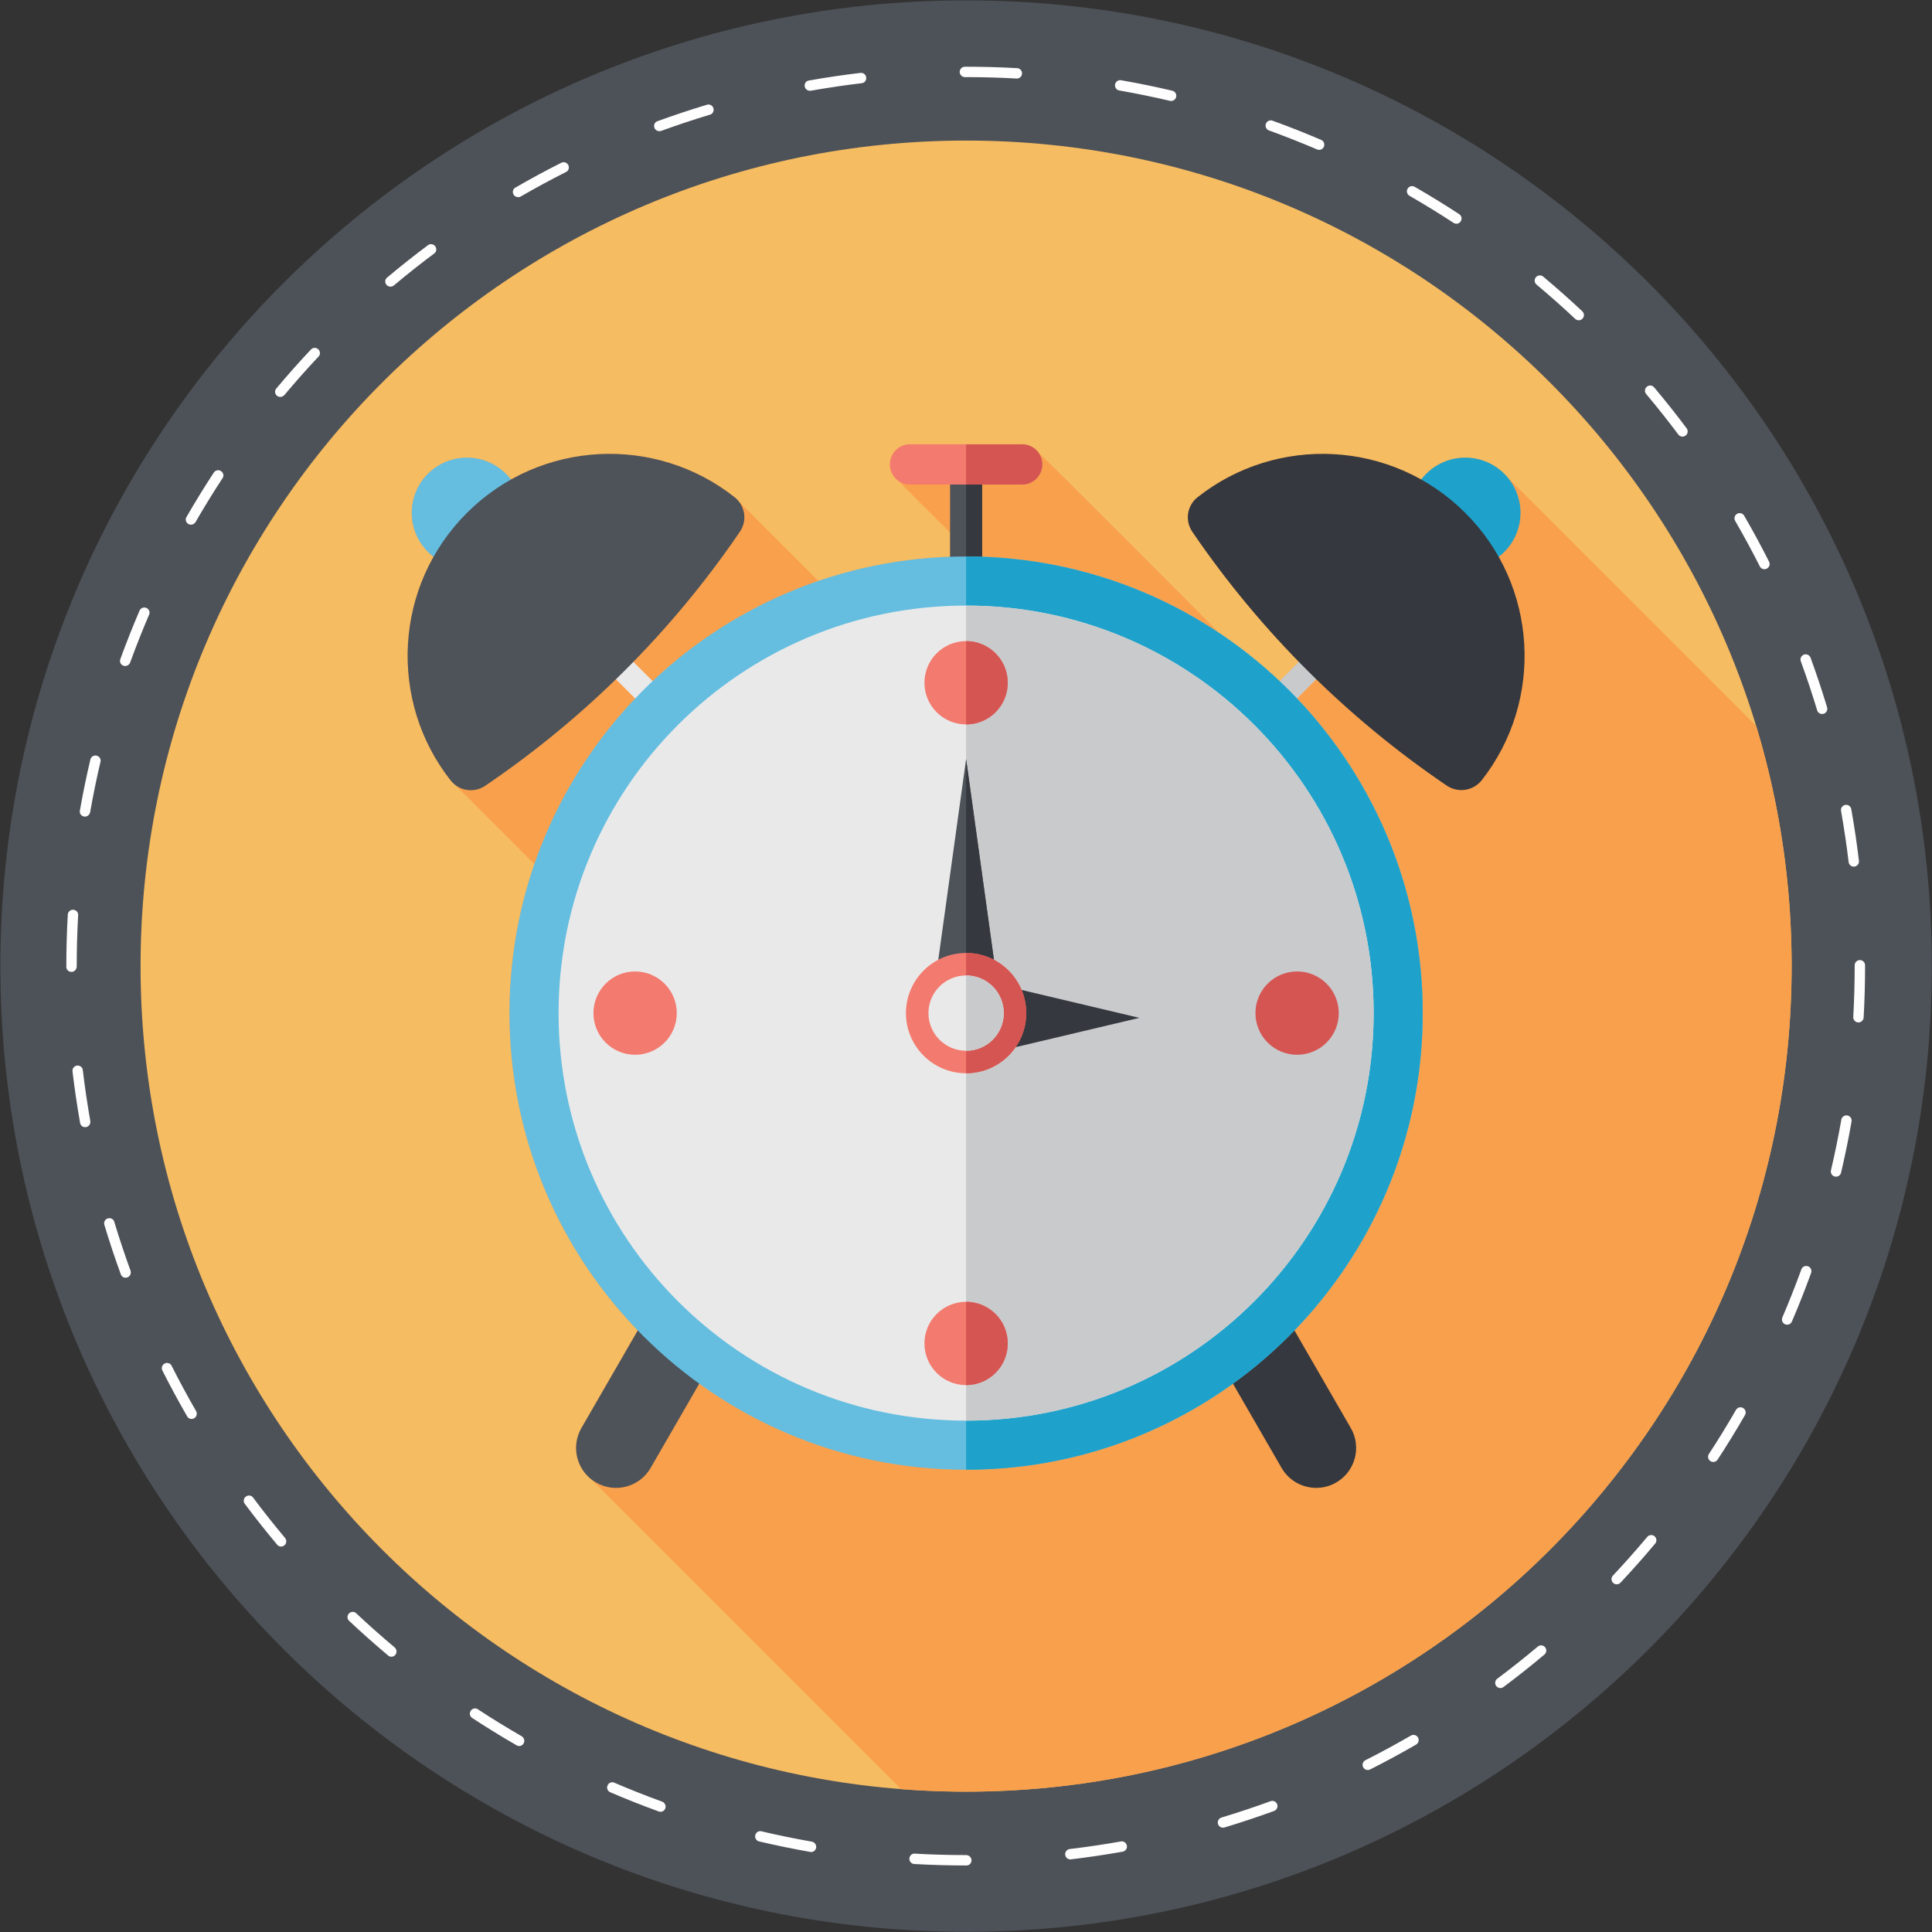 <?xml version="1.0" encoding="UTF-8" standalone="no"?>
<!DOCTYPE svg PUBLIC "-//W3C//DTD SVG 1.1//EN" "http://www.w3.org/Graphics/SVG/1.1/DTD/svg11.dtd">
<svg width="100%" height="100%" viewBox="0 0 1467 1467" version="1.1" xmlns="http://www.w3.org/2000/svg" xmlns:xlink="http://www.w3.org/1999/xlink" xml:space="preserve" xmlns:serif="http://www.serif.com/" style="fill-rule:evenodd;clip-rule:evenodd;stroke-linejoin:round;stroke-miterlimit:2;">
    <rect x="0" y="0" width="1467" height="1467" fill="#333333" stroke="none"/>
    <g transform="matrix(4.167,0,0,4.167,-297.492,-307.033)">
        <path d="M423.412,249.724C423.412,346.913 344.627,425.698 247.439,425.698C150.251,425.698 71.464,346.913 71.464,249.724C71.464,152.539 150.251,73.753 247.439,73.753C344.627,73.753 423.412,152.539 423.412,249.724Z" style="fill:rgb(77,82,88);fill-rule:nonzero;"/>
    </g>
    <g transform="matrix(4.167,0,0,4.167,-297.492,-307.033)">
        <path d="M219.05,411.145L218.98,411.131C215.867,410.582 212.749,409.942 209.718,409.227C209.208,409.108 208.895,408.598 209.018,408.092C209.136,407.582 209.65,407.243 210.154,407.387C213.15,408.096 216.23,408.725 219.309,409.268C219.824,409.36 220.203,409.856 220.111,410.372C220.021,410.887 219.564,411.235 219.05,411.145Z" style="fill:rgb(255,254,254);fill-rule:nonzero;"/>
    </g>
    <g transform="matrix(4.167,0,0,4.167,-297.492,-307.033)">
        <path d="M284.631,92.067C284.611,92.063 284.596,92.06 284.576,92.056C281.611,91.362 278.582,90.739 275.568,90.206L275.35,90.168C274.834,90.078 274.492,89.587 274.582,89.072C274.674,88.556 275.162,88.212 275.678,88.304L275.896,88.342C278.945,88.879 282.01,89.51 285.01,90.213C285.52,90.333 285.834,90.843 285.713,91.352C285.6,91.843 285.123,92.153 284.631,92.067Z" style="fill:rgb(255,254,254);fill-rule:nonzero;"/>
    </g>
    <g transform="matrix(4.167,0,0,4.167,-297.492,-307.033)">
        <path d="M191.449,403.776L191.382,403.752C188.412,402.672 185.453,401.499 182.593,400.27C182.111,400.063 181.891,399.504 182.099,399.03C182.304,398.547 182.87,398.301 183.341,398.534C186.169,399.75 189.093,400.905 192.031,401.975C192.522,402.153 192.809,402.707 192.628,403.2C192.45,403.692 191.941,403.956 191.449,403.776Z" style="fill:rgb(255,254,254);fill-rule:nonzero;"/>
    </g>
    <g transform="matrix(4.167,0,0,4.167,-297.492,-307.033)">
        <path d="M311.441,100.935C311.422,100.928 311.408,100.922 311.391,100.914C308.59,99.716 305.717,98.577 302.84,97.529L302.631,97.454C302.141,97.274 301.887,96.731 302.064,96.24C302.244,95.747 302.787,95.495 303.277,95.675L303.486,95.75C306.396,96.809 309.305,97.962 312.137,99.176C312.617,99.383 312.838,99.938 312.633,100.418C312.436,100.883 311.91,101.104 311.441,100.935Z" style="fill:rgb(255,254,254);fill-rule:nonzero;"/>
    </g>
    <g transform="matrix(4.167,0,0,4.167,-297.492,-307.033)">
        <path d="M165.547,391.727L165.487,391.692C162.748,390.11 160.039,388.442 157.436,386.735C156.998,386.448 156.877,385.858 157.165,385.428C157.449,384.987 158.05,384.844 158.474,385.155C161.048,386.844 163.726,388.489 166.434,390.053C166.887,390.315 167.073,390.909 166.811,391.362C166.549,391.815 166.002,391.989 165.547,391.727Z" style="fill:rgb(255,254,254);fill-rule:nonzero;"/>
    </g>
    <g transform="matrix(4.167,0,0,4.167,-297.492,-307.033)">
        <path d="M336.305,114.321C336.289,114.312 336.275,114.304 336.258,114.292C333.709,112.625 331.076,111.004 328.426,109.473L328.234,109.362C327.781,109.101 327.625,108.522 327.887,108.069C328.148,107.616 328.727,107.462 329.18,107.724L329.373,107.834C332.053,109.383 334.717,111.022 337.295,112.709C337.734,112.996 337.854,113.582 337.566,114.02C337.295,114.443 336.738,114.57 336.305,114.321Z" style="fill:rgb(255,254,254);fill-rule:nonzero;"/>
    </g>
    <g transform="matrix(4.167,0,0,4.167,-297.492,-307.033)">
        <path d="M142.133,375.362L142.079,375.317C139.657,373.286 137.277,371.17 135.01,369.038C134.628,368.676 134.612,368.079 134.97,367.704C135.328,367.319 135.943,367.284 136.307,367.661C138.55,369.772 140.901,371.858 143.295,373.866C143.696,374.204 143.775,374.821 143.438,375.223C143.104,375.624 142.534,375.7 142.133,375.362Z" style="fill:rgb(255,254,254);fill-rule:nonzero;"/>
    </g>
    <g transform="matrix(4.167,0,0,4.167,-297.492,-307.033)">
        <path d="M358.467,131.823C358.451,131.811 358.439,131.8 358.424,131.786C356.205,129.701 353.893,127.647 351.549,125.68L351.379,125.537C350.979,125.201 350.926,124.604 351.262,124.204C351.598,123.804 352.193,123.751 352.594,124.087L352.766,124.229C355.137,126.221 357.475,128.297 359.721,130.407C360.104,130.767 360.121,131.364 359.762,131.743C359.418,132.113 358.848,132.144 358.467,131.823Z" style="fill:rgb(255,254,254);fill-rule:nonzero;"/>
    </g>
    <g transform="matrix(4.167,0,0,4.167,-297.492,-307.033)">
        <path d="M121.916,355.18L121.87,355.125C119.839,352.706 117.862,350.207 116,347.715C115.687,347.293 115.774,346.702 116.192,346.393C116.611,346.077 117.223,346.149 117.517,346.582C119.356,349.051 121.311,351.514 123.32,353.909C123.657,354.311 123.627,354.932 123.227,355.27C122.827,355.604 122.253,355.579 121.916,355.18Z" style="fill:rgb(255,254,254);fill-rule:nonzero;"/>
    </g>
    <g transform="matrix(4.167,0,0,4.167,-297.492,-307.033)">
        <path d="M377.254,152.907C377.24,152.892 377.23,152.88 377.219,152.863C375.395,150.426 373.475,148 371.506,145.655L371.363,145.485C371.027,145.084 371.08,144.49 371.48,144.152C371.881,143.816 372.479,143.868 372.814,144.27L372.957,144.439C374.947,146.811 376.889,149.263 378.734,151.729C379.049,152.149 378.961,152.741 378.543,153.054C378.139,153.358 377.572,153.288 377.254,152.907Z" style="fill:rgb(255,254,254);fill-rule:nonzero;"/>
    </g>
    <g transform="matrix(4.167,0,0,4.167,-297.492,-307.033)">
        <path d="M105.509,331.793L105.474,331.733C103.893,328.995 102.38,326.192 100.978,323.413C100.744,322.946 100.933,322.375 101.398,322.147C101.866,321.909 102.456,322.084 102.667,322.563C104.053,325.315 105.549,328.079 107.112,330.788C107.374,331.241 107.237,331.848 106.784,332.11C106.331,332.372 105.771,332.247 105.509,331.793Z" style="fill:rgb(255,254,254);fill-rule:nonzero;"/>
    </g>
    <g transform="matrix(4.167,0,0,4.167,-297.492,-307.033)">
        <path d="M392.092,176.933C392.082,176.915 392.074,176.902 392.064,176.885C390.691,174.166 389.223,171.445 387.691,168.794L387.58,168.602C387.318,168.148 387.473,167.57 387.926,167.309C388.379,167.047 388.957,167.203 389.219,167.656L389.33,167.848C390.879,170.528 392.365,173.28 393.754,176.031C393.99,176.5 393.803,177.066 393.336,177.303C392.885,177.531 392.34,177.364 392.092,176.933Z" style="fill:rgb(255,254,254);fill-rule:nonzero;"/>
    </g>
    <g transform="matrix(4.167,0,0,4.167,-297.492,-307.033)">
        <path d="M93.414,305.913L93.39,305.848C92.309,302.877 91.305,299.856 90.409,296.875C90.256,296.374 90.542,295.846 91.041,295.7C91.543,295.545 92.092,295.823 92.218,296.331C93.106,299.28 94.099,302.262 95.168,305.202C95.347,305.692 95.107,306.268 94.615,306.448C94.123,306.625 93.593,306.407 93.414,305.913Z" style="fill:rgb(255,254,254);fill-rule:nonzero;"/>
    </g>
    <g transform="matrix(4.167,0,0,4.167,-297.492,-307.033)">
        <path d="M402.535,203.17C402.527,203.151 402.521,203.138 402.518,203.117C401.637,200.202 400.662,197.268 399.615,194.392L399.539,194.184C399.359,193.69 399.611,193.149 400.104,192.97C400.596,192.791 401.137,193.043 401.318,193.536L401.393,193.744C402.451,196.653 403.438,199.621 404.328,202.571C404.479,203.073 404.195,203.6 403.695,203.749C403.213,203.897 402.705,203.639 402.535,203.17Z" style="fill:rgb(255,254,254);fill-rule:nonzero;"/>
    </g>
    <g transform="matrix(4.167,0,0,4.167,-297.492,-307.033)">
        <path d="M85.995,278.329L85.982,278.258C85.433,275.145 84.97,271.995 84.604,268.905C84.542,268.383 84.915,267.915 85.432,267.856C85.952,267.791 86.445,268.161 86.481,268.682C86.843,271.741 87.303,274.85 87.846,277.928C87.938,278.444 87.601,278.969 87.085,279.061C86.57,279.153 86.085,278.842 85.995,278.329Z" style="fill:rgb(255,254,254);fill-rule:nonzero;"/>
    </g>
    <g transform="matrix(4.167,0,0,4.167,-297.492,-307.033)">
        <path d="M408.26,230.822C408.256,230.802 408.254,230.787 408.252,230.767C407.891,227.744 407.441,224.685 406.908,221.67L406.871,221.451C406.779,220.936 407.123,220.446 407.637,220.355C408.152,220.266 408.643,220.607 408.734,221.124L408.771,221.341C409.311,224.39 409.768,227.484 410.131,230.544C410.191,231.064 409.82,231.535 409.303,231.595C408.803,231.658 408.348,231.314 408.26,230.822Z" style="fill:rgb(255,254,254);fill-rule:nonzero;"/>
    </g>
    <g transform="matrix(4.167,0,0,4.167,-297.492,-307.033)">
        <path d="M83.479,249.871L83.479,249.8C83.479,246.638 83.569,243.457 83.745,240.349C83.775,239.826 84.224,239.427 84.742,239.46C85.266,239.488 85.689,239.937 85.633,240.458C85.457,243.533 85.372,246.673 85.372,249.8C85.372,250.324 84.949,250.783 84.425,250.783C83.901,250.783 83.479,250.394 83.479,249.871Z" style="fill:rgb(255,254,254);fill-rule:nonzero;"/>
    </g>
    <g transform="matrix(4.167,0,0,4.167,-297.492,-307.033)">
        <path d="M409.098,259.049L409.098,258.994C409.268,255.953 409.355,252.861 409.355,249.8L409.355,249.58C409.355,249.056 409.779,248.632 410.301,248.632C410.824,248.632 411.248,249.056 411.248,249.58L411.248,249.8C411.248,252.896 411.16,256.023 410.988,259.099C410.959,259.623 410.512,260.02 409.99,259.991C409.486,259.965 409.098,259.549 409.098,259.049Z" style="fill:rgb(255,254,254);fill-rule:nonzero;"/>
    </g>
    <g transform="matrix(4.167,0,0,4.167,-297.492,-307.033)">
        <path d="M85.944,221.41L85.957,221.34C86.505,218.227 87.147,215.108 87.861,212.079C87.981,211.569 88.492,211.255 88.997,211.377C89.506,211.495 89.846,212.01 89.701,212.513C88.993,215.512 88.363,218.59 87.821,221.67C87.729,222.185 87.233,222.562 86.717,222.472C86.202,222.38 85.854,221.926 85.944,221.41Z" style="fill:rgb(255,254,254);fill-rule:nonzero;"/>
    </g>
    <g transform="matrix(4.167,0,0,4.167,-297.492,-307.033)">
        <path d="M405.023,286.993C405.027,286.971 405.029,286.957 405.033,286.936C405.729,283.973 406.352,280.944 406.883,277.928L406.92,277.711C407.012,277.196 407.502,276.852 408.018,276.942C408.533,277.034 408.877,277.524 408.785,278.04L408.748,278.256C408.209,281.307 407.58,284.37 406.875,287.37C406.756,287.879 406.246,288.194 405.738,288.073C405.246,287.961 404.936,287.483 405.023,286.993Z" style="fill:rgb(255,254,254);fill-rule:nonzero;"/>
    </g>
    <g transform="matrix(4.167,0,0,4.167,-297.492,-307.033)">
        <path d="M93.314,193.81L93.337,193.743C94.418,190.772 95.591,187.813 96.82,184.954C97.028,184.472 97.585,184.252 98.061,184.459C98.543,184.664 98.789,185.23 98.557,185.701C97.34,188.529 96.186,191.453 95.116,194.392C94.937,194.884 94.382,195.169 93.89,194.989C93.398,194.811 93.135,194.302 93.314,193.81Z" style="fill:rgb(255,254,254);fill-rule:nonzero;"/>
    </g>
    <g transform="matrix(4.167,0,0,4.167,-297.492,-307.033)">
        <path d="M396.156,313.803C396.162,313.784 396.168,313.77 396.176,313.75C397.375,310.952 398.514,308.077 399.563,305.202L399.637,304.993C399.816,304.5 400.359,304.247 400.85,304.426C401.342,304.604 401.596,305.149 401.416,305.639L401.34,305.848C400.281,308.758 399.129,311.665 397.914,314.497C397.707,314.979 397.152,315.2 396.672,314.993C396.207,314.797 395.986,314.27 396.156,313.803Z" style="fill:rgb(255,254,254);fill-rule:nonzero;"/>
    </g>
    <g transform="matrix(4.167,0,0,4.167,-297.492,-307.033)">
        <path d="M105.363,167.908L105.398,167.847C106.979,165.108 108.648,162.397 110.354,159.795C110.642,159.356 111.23,159.236 111.661,159.523C112.102,159.81 112.245,160.409 111.936,160.832C110.245,163.407 108.6,166.086 107.037,168.793C106.775,169.246 106.18,169.431 105.727,169.169C105.273,168.907 105.101,168.361 105.363,167.908Z" style="fill:rgb(255,254,254);fill-rule:nonzero;"/>
    </g>
    <g transform="matrix(4.167,0,0,4.167,-297.492,-307.033)">
        <path d="M382.768,338.666C382.777,338.649 382.785,338.635 382.797,338.618C384.465,336.069 386.086,333.436 387.615,330.786L387.727,330.592C387.988,330.139 388.566,329.987 389.02,330.247C389.473,330.508 389.627,331.086 389.365,331.54L389.254,331.731C387.707,334.413 386.066,337.077 384.379,339.655C384.094,340.092 383.506,340.213 383.07,339.926C382.645,339.653 382.518,339.096 382.768,338.666Z" style="fill:rgb(255,254,254);fill-rule:nonzero;"/>
    </g>
    <g transform="matrix(4.167,0,0,4.167,-297.492,-307.033)">
        <path d="M121.728,144.492L121.773,144.438C123.805,142.016 125.919,139.637 128.052,137.368C128.412,136.988 129.011,136.971 129.386,137.329C129.771,137.687 129.806,138.303 129.429,138.666C127.317,140.907 125.232,143.259 123.223,145.655C122.886,146.056 122.268,146.135 121.866,145.799C121.466,145.462 121.391,144.893 121.728,144.492Z" style="fill:rgb(255,254,254);fill-rule:nonzero;"/>
    </g>
    <g transform="matrix(4.167,0,0,4.167,-297.492,-307.033)">
        <path d="M365.266,360.827C365.279,360.811 365.289,360.801 365.303,360.786C367.389,358.565 369.441,356.254 371.41,353.909L371.551,353.739C371.889,353.338 372.484,353.286 372.885,353.622C373.285,353.957 373.338,354.553 373.002,354.956L372.859,355.124C370.869,357.497 368.791,359.834 366.682,362.081C366.322,362.461 365.725,362.481 365.346,362.122C364.975,361.778 364.945,361.207 365.266,360.827Z" style="fill:rgb(255,254,254);fill-rule:nonzero;"/>
    </g>
    <g transform="matrix(4.167,0,0,4.167,-297.492,-307.033)">
        <path d="M141.91,124.276L141.964,124.23C144.386,122.199 146.882,120.223 149.375,118.36C149.797,118.047 150.389,118.135 150.697,118.553C151.013,118.972 150.941,119.584 150.507,119.877C148.037,121.717 145.575,123.672 143.182,125.681C142.78,126.018 142.157,125.987 141.821,125.588C141.485,125.187 141.51,124.613 141.91,124.276Z" style="fill:rgb(255,254,254);fill-rule:nonzero;"/>
    </g>
    <g transform="matrix(4.167,0,0,4.167,-297.492,-307.033)">
        <path d="M344.184,379.614C344.199,379.6 344.209,379.592 344.227,379.579C346.664,377.756 349.09,375.836 351.434,373.868L351.605,373.725C352.006,373.389 352.6,373.442 352.938,373.842C353.273,374.243 353.221,374.838 352.82,375.174L352.65,375.317C350.279,377.309 347.826,379.249 345.359,381.094C344.939,381.409 344.348,381.321 344.035,380.903C343.73,380.5 343.801,379.934 344.184,379.614Z" style="fill:rgb(255,254,254);fill-rule:nonzero;"/>
    </g>
    <g transform="matrix(4.167,0,0,4.167,-297.492,-307.033)">
        <path d="M165.296,107.871L165.357,107.836C168.095,106.255 170.896,104.742 173.676,103.34C174.144,103.105 174.713,103.294 174.944,103.76C175.181,104.228 175.005,104.817 174.526,105.028C171.775,106.414 169.011,107.911 166.304,109.475C165.851,109.736 165.243,109.599 164.981,109.145C164.719,108.692 164.843,108.133 165.296,107.871Z" style="fill:rgb(255,254,254);fill-rule:nonzero;"/>
    </g>
    <g transform="matrix(4.167,0,0,4.167,-297.492,-307.033)">
        <path d="M320.156,394.454C320.174,394.444 320.188,394.436 320.205,394.428C322.924,393.055 325.645,391.584 328.297,390.053L328.488,389.944C328.941,389.68 329.518,389.836 329.779,390.29C330.041,390.743 329.887,391.321 329.434,391.582L329.242,391.692C326.561,393.241 323.809,394.727 321.059,396.116C320.59,396.354 320.023,396.165 319.787,395.698C319.557,395.249 319.727,394.704 320.156,394.454Z" style="fill:rgb(255,254,254);fill-rule:nonzero;"/>
    </g>
    <g transform="matrix(4.167,0,0,4.167,-297.492,-307.033)">
        <path d="M191.176,95.775L191.241,95.75C194.213,94.669 197.235,93.664 200.216,92.769C200.717,92.617 201.244,92.902 201.391,93.401C201.545,93.903 201.268,94.453 200.759,94.579C197.809,95.466 194.829,96.459 191.89,97.529C191.397,97.707 190.822,97.467 190.644,96.975C190.464,96.483 190.684,95.954 191.176,95.775Z" style="fill:rgb(255,254,254);fill-rule:nonzero;"/>
    </g>
    <g transform="matrix(4.167,0,0,4.167,-297.492,-307.033)">
        <path d="M293.918,404.895C293.939,404.887 293.951,404.881 293.971,404.877C296.887,403.997 299.822,403.022 302.699,401.975L302.906,401.899C303.398,401.719 303.941,401.971 304.119,402.463C304.299,402.956 304.045,403.497 303.555,403.678L303.346,403.752C300.436,404.811 297.469,405.797 294.518,406.688C294.018,406.838 293.49,406.555 293.34,406.055C293.191,405.573 293.451,405.065 293.918,404.895Z" style="fill:rgb(255,254,254);fill-rule:nonzero;"/>
    </g>
    <g transform="matrix(4.167,0,0,4.167,-297.492,-307.033)">
        <path d="M218.763,88.357L218.833,88.344C221.946,87.795 225.097,87.332 228.187,86.966C228.707,86.905 229.177,87.277 229.234,87.794C229.298,88.315 228.93,88.808 228.408,88.844C225.35,89.206 222.24,89.666 219.161,90.208C218.646,90.3 218.121,89.963 218.03,89.447C217.94,88.932 218.247,88.448 218.763,88.357Z" style="fill:rgb(255,254,254);fill-rule:nonzero;"/>
    </g>
    <g transform="matrix(4.167,0,0,4.167,-297.492,-307.033)">
        <path d="M266.268,410.622C266.287,410.62 266.301,410.616 266.322,410.616C269.346,410.252 272.406,409.803 275.42,409.27L275.639,409.233C276.154,409.143 276.645,409.485 276.734,409.999C276.826,410.516 276.482,411.004 275.969,411.096L275.748,411.135C272.701,411.672 269.605,412.129 266.545,412.493C266.025,412.555 265.557,412.184 265.494,411.665C265.434,411.165 265.777,410.709 266.268,410.622Z" style="fill:rgb(255,254,254);fill-rule:nonzero;"/>
    </g>
    <g transform="matrix(4.167,0,0,4.167,-297.492,-307.033)">
        <path d="M247.51,413.61L247.439,413.61C244.278,413.61 241.096,413.52 237.988,413.344C237.465,413.313 237.067,412.866 237.1,412.346C237.128,411.823 237.576,411.401 238.098,411.456C241.172,411.631 244.313,411.717 247.439,411.717C247.963,411.717 248.422,412.141 248.422,412.665C248.422,413.188 248.034,413.61 247.51,413.61Z" style="fill:rgb(255,254,254);fill-rule:nonzero;"/>
    </g>
    <g transform="matrix(4.167,0,0,4.167,-297.492,-307.033)">
        <path d="M256.687,87.993C256.668,87.993 256.653,87.993 256.633,87.991C253.592,87.821 250.501,87.733 247.439,87.733L247.219,87.733C246.695,87.733 246.271,87.31 246.271,86.788C246.271,86.264 246.695,85.841 247.219,85.841L247.439,85.841C250.536,85.841 253.662,85.929 256.738,86.102C257.262,86.13 257.66,86.578 257.63,87.1C257.604,87.603 257.187,87.993 256.687,87.993Z" style="fill:rgb(255,254,254);fill-rule:nonzero;"/>
    </g>
    <g transform="matrix(4.167,0,0,4.167,-297.492,-307.033)">
        <clipPath id="_clip1">
            <path d="M397.867,249.724C397.867,332.805 330.516,400.159 247.439,400.159C164.358,400.159 97.007,332.805 97.007,249.724C97.007,166.646 164.358,99.297 247.439,99.297C330.516,99.297 397.867,166.646 397.867,249.724Z"/>
        </clipPath>
        <g clip-path="url(#_clip1)">
            <rect x="-566.694" y="-564.403" width="1628.26" height="1628.26" style="fill:rgb(246,188,98);fill-rule:nonzero;"/>
            <path d="M588.719,419.374C593.793,415.51 594.063,408.012 589.246,403.803C589.246,403.803 345.986,160.543 345.982,160.543C341.779,155.714 334.246,155.969 330.379,161.072C317.574,153.895 301.398,154.969 289.611,164.293C287.795,165.728 287.174,168.402 288.732,170.687C294.492,179.119 300.973,187.006 308.074,194.279L304.559,197.795C301.135,194.559 297.428,191.621 293.492,188.998C292.818,188.227 261.547,156.838 260.686,156.252C260.025,155.282 258.918,154.648 257.657,154.648C228.037,154.648 266.834,154.648 237.219,154.648C233.613,154.648 232.195,159.323 235.162,161.339C235.403,161.694 243.674,169.927 243.921,170.098C244.09,170.345 244.295,170.562 244.516,170.76L244.516,175.142C236.148,175.43 228.104,176.973 220.539,179.557C220.521,179.539 205.265,164.293 205.265,164.293C193.504,154.989 177.367,153.902 164.576,161.031C163.152,159.599 160.847,157.081 156.495,157.073C150.939,157.064 146.42,161.564 146.417,167.125C146.415,171.294 148.683,173.547 150.357,175.211C143.227,187.934 144.237,203.991 153.408,215.762C153.667,216.097 153.971,216.368 154.288,216.611C154.568,216.972 154.756,217.199 155.262,217.587C155.532,217.939 155.738,218.176 156.237,218.559C156.411,218.787 165.74,228.117 165.968,228.291C166.24,228.644 166.445,228.884 166.941,229.265C167.172,229.566 168.452,230.869 168.772,231.126C158.832,259.922 165.226,292.954 187.608,316.112L177.345,333.891C175.539,337.014 176.32,340.915 179.013,343.133C179.026,343.151 422.266,586.387 422.279,586.399C425.531,590.342 431.67,589.77 434.189,585.411L443.051,570.051C470.262,589.68 507.229,591.233 536.246,572.786C536.58,573.192 549.469,586.077 549.861,586.403C552.086,589.096 555.982,589.872 559.105,588.073C562.588,586.063 563.787,581.614 561.771,578.129L551.506,560.35C582.506,528.28 582.699,477.502 551.98,445.202L555.492,441.688C563.732,449.706 573.521,457.381 579.195,461.032C581.297,462.461 584.145,462.008 585.705,460C594.895,448.206 595.893,432.108 588.719,419.374Z" style="fill:rgb(249,160,77);fill-rule:nonzero;"/>
            <path d="M192.639,200.114L189.464,203.294L179.502,193.33L182.676,190.152L192.639,200.114Z" style="fill:rgb(234,233,233);fill-rule:nonzero;"/>
            <path d="M189.95,341.168C187.941,344.653 183.488,345.842 180.008,343.834C176.528,341.823 175.331,337.372 177.345,333.891L200.13,294.424C202.14,290.944 206.588,289.752 210.069,291.76C213.55,293.772 214.747,298.219 212.734,301.704L189.95,341.168Z" style="fill:rgb(77,83,89);fill-rule:nonzero;"/>
            <path d="M304.924,341.168C306.934,344.653 311.387,345.842 314.867,343.834C318.348,341.823 319.547,337.372 317.531,333.891L294.746,294.424C292.736,290.944 288.285,289.752 284.807,291.76C281.324,293.772 280.131,298.219 282.143,301.704L304.924,341.168Z" style="fill:rgb(53,56,62);fill-rule:nonzero;"/>
            <path d="M166.546,167.146C166.534,172.703 162.026,177.204 156.474,177.191C150.908,177.187 146.415,172.677 146.417,167.125C146.42,161.564 150.939,157.064 156.495,157.073C162.055,157.084 166.552,161.591 166.546,167.146Z" style="fill:rgb(101,190,224);fill-rule:nonzero;"/>
            <rect x="244.516" y="159.279" width="5.843" height="34.594" style="fill:rgb(77,83,89);fill-rule:nonzero;"/>
            <rect x="247.438" y="159.279" width="2.921" height="34.594" style="fill:rgb(53,56,62);fill-rule:nonzero;"/>
            <path d="M159.802,216.87C157.769,218.251 155.025,217.823 153.506,215.892C142.141,201.436 143.141,180.441 156.483,167.133C169.827,153.82 190.836,152.88 205.263,164.293C207.178,165.808 207.602,168.548 206.222,170.566L206.138,170.689C193.761,188.818 178.085,204.454 159.926,216.786L159.802,216.87Z" style="fill:rgb(77,83,89);fill-rule:nonzero;"/>
            <path d="M302.236,200.114L305.412,203.294L315.371,193.33L312.199,190.152L302.236,200.114Z" style="fill:rgb(201,202,204);fill-rule:nonzero;"/>
            <path d="M328.33,167.146C328.342,172.703 332.85,177.204 338.402,177.191C343.967,177.187 348.459,172.677 348.459,167.125C348.453,161.564 343.936,157.064 338.379,157.073C332.82,157.084 328.324,161.591 328.33,167.146Z" style="fill:rgb(30,162,203);fill-rule:nonzero;"/>
            <path d="M335.016,216.833C337.084,218.236 339.877,217.797 341.418,215.83C352.73,201.377 351.713,180.422 338.393,167.136C325.047,153.82 304.039,152.88 289.613,164.293C287.695,165.808 287.275,168.548 288.652,170.566L288.732,170.687C301.111,188.818 316.793,204.457 334.955,216.791L335.016,216.833Z" style="fill:rgb(53,56,62);fill-rule:nonzero;"/>
            <path d="M330.643,258.295C330.643,304.247 293.391,341.499 247.438,341.499C201.484,341.499 164.232,304.247 164.232,258.295C164.232,212.337 201.484,175.085 247.438,175.085C293.391,175.085 330.643,212.337 330.643,258.295Z" style="fill:rgb(101,190,224);fill-rule:nonzero;"/>
            <path d="M247.438,175.085L247.438,341.499C293.391,341.499 330.643,304.247 330.643,258.295C330.643,212.337 293.391,175.085 247.438,175.085Z" style="fill:rgb(30,162,203);fill-rule:nonzero;"/>
            <path d="M321.699,258.295C321.699,299.305 288.451,332.551 247.438,332.551C206.424,332.551 173.177,299.305 173.177,258.295C173.177,217.279 206.424,184.031 247.438,184.031C288.451,184.031 321.699,217.279 321.699,258.295Z" style="fill:rgb(234,233,233);fill-rule:nonzero;"/>
            <path d="M247.438,184.031L247.438,332.551C288.451,332.551 321.699,299.305 321.699,258.295C321.699,217.279 288.451,184.031 247.438,184.031Z" style="fill:rgb(201,202,204);fill-rule:nonzero;"/>
            <path d="M279.01,259.158L251.491,265.672L251.491,252.638L279.01,259.158Z" style="fill:rgb(53,56,62);fill-rule:nonzero;"/>
            <path d="M247.438,211.994L253.957,259.01L240.92,259.01L247.438,211.994Z" style="fill:rgb(77,83,89);fill-rule:nonzero;"/>
            <path d="M247.438,211.994L247.438,259.01L253.957,259.01L247.438,211.994Z" style="fill:rgb(53,56,62);fill-rule:nonzero;"/>
            <path d="M255.029,198.097C255.029,202.29 251.633,205.687 247.438,205.687C243.246,205.687 239.847,202.29 239.847,198.097C239.847,193.901 243.246,190.505 247.438,190.505C251.633,190.505 255.029,193.901 255.029,198.097Z" style="fill:rgb(243,122,110);fill-rule:nonzero;"/>
            <path d="M247.438,190.505L247.438,205.687C251.633,205.687 255.029,202.29 255.029,198.097C255.029,193.901 251.633,190.505 247.438,190.505Z" style="fill:rgb(213,85,82);fill-rule:nonzero;"/>
            <path d="M255.029,318.489C255.029,314.295 251.633,310.899 247.438,310.899C243.246,310.899 239.847,314.295 239.847,318.489C239.847,322.682 243.246,326.079 247.438,326.079C251.633,326.079 255.029,322.682 255.029,318.489Z" style="fill:rgb(243,122,110);fill-rule:nonzero;"/>
            <path d="M247.438,310.899L247.438,326.079C251.633,326.079 255.029,322.682 255.029,318.489C255.029,314.295 251.633,310.899 247.438,310.899Z" style="fill:rgb(213,85,82);fill-rule:nonzero;"/>
            <path d="M315.344,258.295C315.344,254.099 311.947,250.701 307.754,250.701C303.561,250.701 300.162,254.099 300.162,258.295C300.162,262.487 303.561,265.883 307.754,265.883C311.947,265.883 315.344,262.487 315.344,258.295Z" style="fill:rgb(213,85,82);fill-rule:nonzero;"/>
            <path d="M179.531,258.295C179.531,254.099 182.928,250.701 187.122,250.701C191.314,250.701 194.714,254.099 194.714,258.295C194.714,262.487 191.314,265.883 187.122,265.883C182.928,265.883 179.531,262.487 179.531,258.295Z" style="fill:rgb(243,122,110);fill-rule:nonzero;"/>
            <path d="M258.397,258.295C258.397,264.342 253.485,269.252 247.438,269.252C241.391,269.252 236.477,264.342 236.477,258.295C236.477,252.242 241.391,247.332 247.438,247.332C253.485,247.332 258.397,252.242 258.397,258.295Z" style="fill:rgb(243,122,110);fill-rule:nonzero;"/>
            <path d="M247.438,247.332L247.438,269.252C253.485,269.252 258.397,264.342 258.397,258.295C258.397,252.242 253.485,247.332 247.438,247.332Z" style="fill:rgb(213,85,82);fill-rule:nonzero;"/>
            <path d="M254.3,258.295C254.3,262.081 251.229,265.153 247.438,265.153C243.647,265.153 240.575,262.081 240.575,258.295C240.575,254.503 243.647,251.431 247.438,251.431C251.229,251.431 254.3,254.503 254.3,258.295Z" style="fill:rgb(234,233,233);fill-rule:nonzero;"/>
            <path d="M247.438,251.431L247.438,265.153C251.229,265.153 254.3,262.081 254.3,258.295C254.3,254.503 251.229,251.431 247.438,251.431Z" style="fill:rgb(201,202,204);fill-rule:nonzero;"/>
            <path d="M261.32,158.31C261.32,160.334 259.68,161.975 257.657,161.975L237.219,161.975C235.193,161.975 233.556,160.334 233.556,158.31C233.556,156.284 235.193,154.648 237.219,154.648L257.657,154.648C259.68,154.648 261.32,156.284 261.32,158.31Z" style="fill:rgb(243,122,110);fill-rule:nonzero;"/>
            <path d="M247.438,154.648L247.438,161.975L257.657,161.975C259.68,161.975 261.32,160.334 261.32,158.31C261.32,156.284 259.68,154.648 257.657,154.648L247.438,154.648Z" style="fill:rgb(213,85,82);fill-rule:nonzero;"/>
        </g>
    </g>
</svg>

